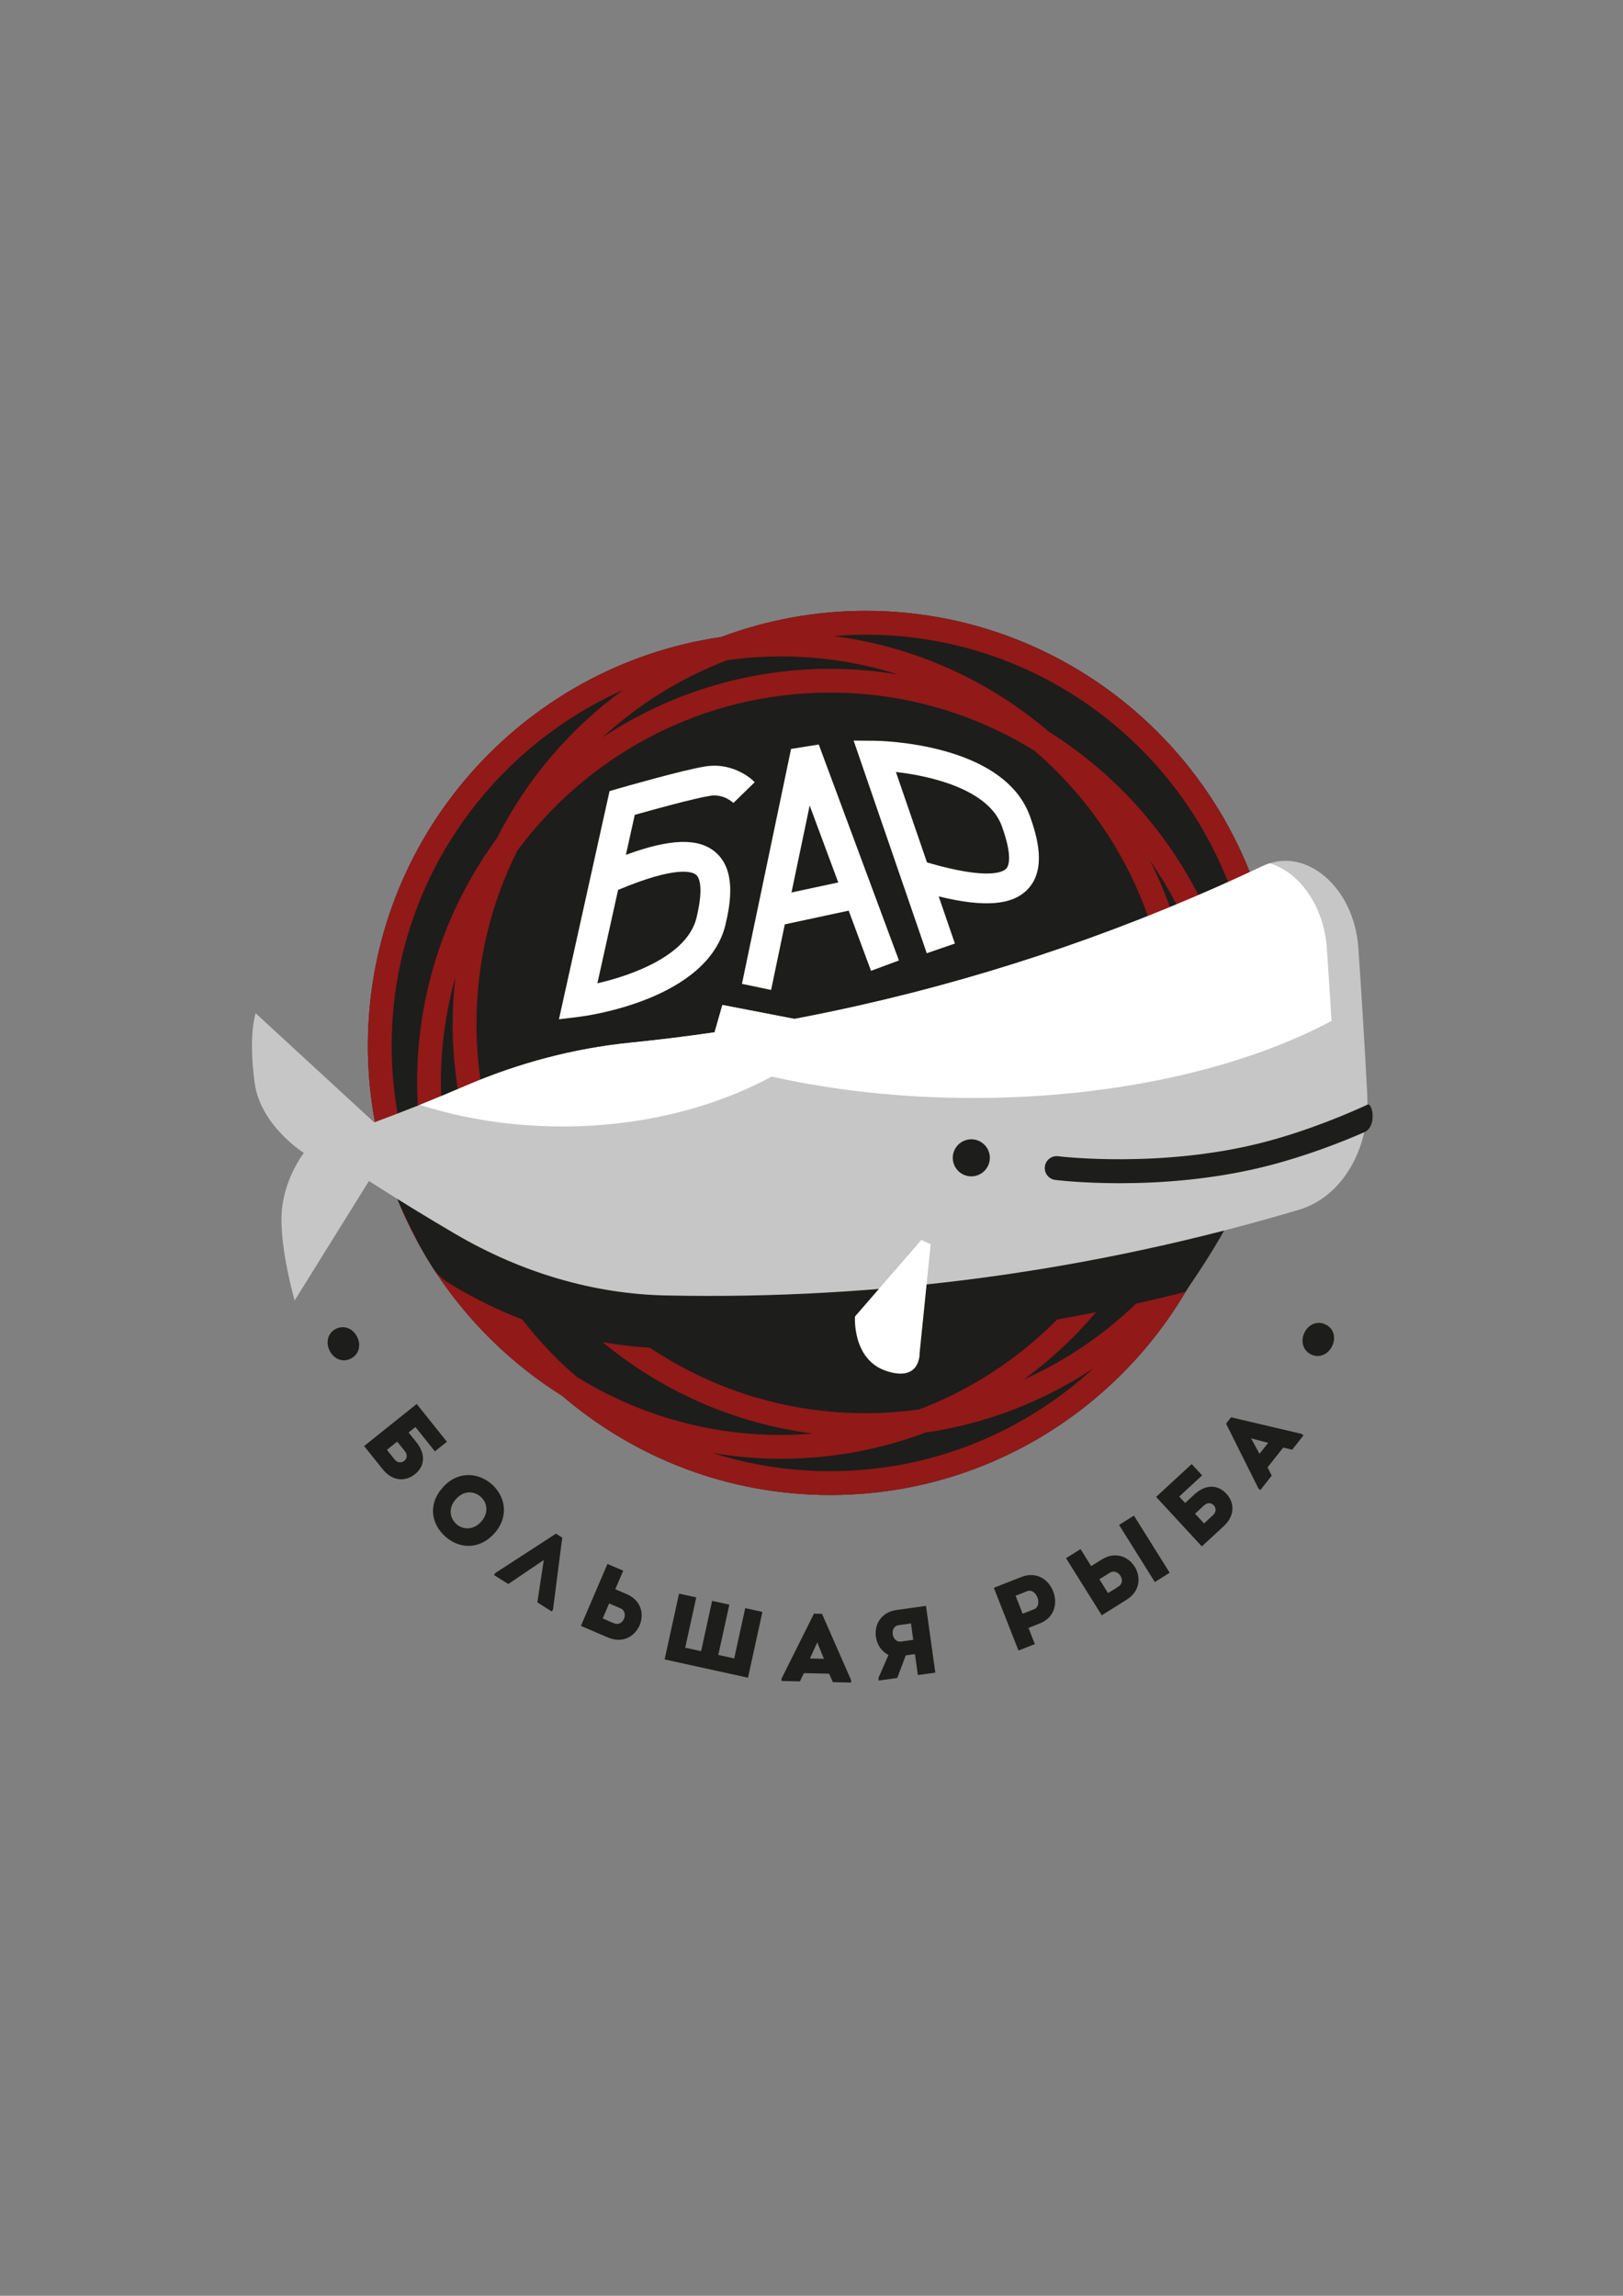 <?xml version="1.0" encoding="UTF-8"?>
<svg id="_Слой_1" data-name="Слой_1" xmlns="http://www.w3.org/2000/svg" version="1.1" viewBox="0 0 595.28 841.89">
  <rect x="0" y="0" width="595.28" height="841.89" fill="#808080" stroke="none"/>
  <!-- Generator: Adobe Illustrator 29.2.1, SVG Export Plug-In . SVG Version: 2.1.0 Build 116)  -->
  <defs>
    <style>
      .st0 {
        fill: #1d1d1b;
      }

      .st1 {
        fill: #fff;
      }

      .st2 {
        fill: #911918;
      }

      .st3 {
        fill: #c6c6c6;
      }
    </style>
  </defs>
  <path class="st0" d="M123.23,487.29c3.11-1.52,6.35.04,7.79,2.99,1.49,3.04.68,6.46-2.43,7.98-3.05,1.49-6.23.02-7.72-3.02-1.44-2.95-.68-6.46,2.36-7.95"/>
  <path class="st0" d="M149.86,525.31l2.85,3.55c3.72,4.65,2.89,9.03-.5,11.74-3.42,2.73-8.19,2.76-11.87-1.84l-6.79-8.48,19.28-15.43,11.09,13.85-4.41,3.53-7.14-8.93-2.51,2.01ZM145.68,528.66l-3.77,3.02c.93,1.16,1.92,2.4,2.82,3.52,1.1,1.38,2.59,1.27,3.53.52.99-.79,1.32-2.19.24-3.54l-2.82-3.53Z"/>
  <path class="st0" d="M163.3,563.43c-4.88-4.34-6.62-11.56-.91-17.96,5.68-6.38,13.26-5.39,18.05-1.12,4.71,4.2,6.54,11.59.87,17.97-5.02,5.64-12.42,6.1-18,1.12M167.39,558.89c2.29,2.04,6.16,2.42,9.1-.88,2.93-3.29,2.16-7.05-.13-9.09-2.4-2.14-6.14-2.54-9.15.83-2.93,3.29-2.19,7.02.18,9.14"/>
  <polygon class="st0" points="186.42 580.88 181.19 577.59 181.67 576.84 203.92 562.41 206.22 563.86 202.84 590.2 202.37 590.95 197.08 587.61 199.45 572.07 186.42 580.88"/>
  <path class="st0" d="M225.66,582.78l4.19,1.79c10.87,4.66,4.07,20.53-6.83,15.93-3.31-1.42-6.69-2.87-9.96-4.27,3.27-7.63,6.5-15.16,9.74-22.72,1.92.82,3.86,1.65,5.78,2.48l-2.91,6.78ZM223.42,588c-.8,1.85-1.57,3.67-2.35,5.49,1.36.58,2.76,1.26,4.19,1.8,3.35,1.4,5.53-4.12,2.35-5.49l-4.18-1.79Z"/>
  <polygon class="st0" points="249.06 584.4 255.37 585.78 251.32 604.23 257.15 605.5 261.19 587.06 267.5 588.44 263.46 606.89 269.29 608.16 273.33 589.72 279.64 591.1 274.35 615.23 243.77 608.53 249.06 584.4"/>
  <path class="st0" d="M294.86,613.54l-1.48,3.04-6.74-.15.02-.88,11.88-23.81,2.96.07,10.67,24.32-.02.88-6.67-.15-1.38-3.1-9.24-.21ZM297.07,608.18l5.12.12-2.44-6.02-2.68,5.9Z"/>
  <path class="st0" d="M325.89,606.9c-2.64-1.31-4.21-3.83-4.63-6.63-.6-4.3,1.69-9.05,7.6-9.87l10.77-1.51,3.42,24.48-6.4.89-1.08-7.69-3.36.47-3.12,8.28-6.78.95-.13-.91,3.7-8.47ZM334.96,601.35l-.84-6.02-4.44.62c-1.82.25-2.46,1.77-2.25,3.31.21,1.54,1.3,2.95,3.09,2.71l4.44-.62Z"/>
  <path class="st0" d="M373.55,605.26l-9.03-22.99c3.42-1.34,6.72-2.68,10.15-3.99,5.52-2.17,10.04,1.03,11.64,5.4,1.65,4.21.51,9.51-4.94,11.65l-4.14,1.63,2.33,5.95-6.01,2.36ZM379.32,590.1c1.58-.62,1.84-2.66,1.18-4.33-.65-1.64-2.13-2.92-3.77-2.27l-4.24,1.67,2.59,6.6,4.24-1.67Z"/>
  <path class="st0" d="M400.22,574.31l3.86-2.41c10.03-6.27,19.18,8.36,9.2,14.69-3.05,1.91-6.16,3.86-9.18,5.75-4.4-7.03-8.75-13.97-13.11-20.94,1.77-1.11,3.56-2.23,5.33-3.33l3.91,6.25ZM403.23,579.13c1.07,1.7,2.12,3.38,3.17,5.06,1.26-.79,2.61-1.55,3.86-2.41,3.06-1.96-.23-6.89-3.17-5.06l-3.86,2.41ZM429.01,576.74l-5.45,3.41-13.11-20.95,5.45-3.41,13.11,20.94Z"/>
  <path class="st0" d="M434.69,551.16l3.34-3.09c4.38-4.05,8.81-3.52,11.76-.33,2.97,3.21,3.33,7.98-1,11.97l-7.99,7.37-16.76-18.15,13.04-12.04,3.83,4.15-8.4,7.76,2.18,2.36ZM438.33,555.1l3.28,3.56c1.09-1.01,2.26-2.09,3.32-3.07,1.3-1.2,1.08-2.68.26-3.56-.86-.93-2.28-1.16-3.55,0l-3.32,3.06Z"/>
  <path class="st0" d="M464.91,538.11l1.54,3.01-4.18,5.3-.69-.55-11.89-23.81,1.84-2.33,25.86,6.09.69.55-4.13,5.24-3.31-.77-5.73,7.26ZM461.96,533.13l3.17-4.02-6.28-1.67,3.11,5.69Z"/>
  <path class="st0" d="M480.9,496.7c-3.12-1.5-3.9-5-2.48-7.96,1.47-3.05,4.65-4.54,7.77-3.04,3.05,1.47,3.88,4.88,2.41,7.93-1.42,2.96-4.65,4.54-7.7,3.07"/>
  <path class="st0" d="M468.98,375.5c0,21.9-4.67,42.71-13.1,61.54-.04.11-.09.22-.15.33-4.37,9.74-9.74,18.93-15.98,27.45-1.4,2.75-2.86,5.46-4.43,8.1-26.25,45-75.07,75.31-130.82,75.31-37.52,0-71.84-13.71-98.33-36.38-18.71-11.73-34.68-27.43-46.73-45.9t-.02-.04c-1.99-3.06-3.86-6.18-5.63-9.39-.02-.04-.04-.09-.07-.11-11.97-21.64-18.78-46.51-18.78-72.93,0-76.1,56.4-139.25,129.6-149.89,16.51-6.18,34.35-9.59,52.98-9.59,83.52,0,151.48,67.96,151.48,151.5"/>
  <path class="st2" d="M317.5,224c-18.63,0-36.47,3.41-52.98,9.59-73.2,10.63-129.6,73.79-129.6,149.89,0,26.42,6.81,51.29,18.78,72.93.02.02.04.07.07.11,1.77,3.21,3.65,6.33,5.63,9.39t.02.04c12.05,18.47,28.02,34.17,46.73,45.9,26.49,22.67,60.82,36.38,98.33,36.38,55.75,0,104.58-30.31,130.82-75.31,1.57-2.64,3.04-5.35,4.43-8.1,6.24-8.52,11.62-17.71,15.98-27.45.07-.11.11-.22.15-.33,8.43-18.82,13.1-39.63,13.1-61.54,0-83.55-67.95-151.5-151.48-151.5M266.71,242.1c6.46-.9,13.01-1.38,19.72-1.38,15,0,29.46,2.34,43.06,6.64-8.14-1.35-16.49-2.1-25-2.1-30.85,0-59.57,9.3-83.55,25.2,13.21-12.16,28.71-21.84,45.77-28.36M429.18,383.47c0,39.11-15.83,74.59-41.42,100.4-14.19,14.3-31.38,25.66-50.55,32.97-6.44.89-13.01,1.4-19.7,1.4-29.26,0-56.49-8.85-79.16-24.02-28.04-18.76-49.09-47.17-58.37-80.45-3.41-12.18-5.22-25.03-5.22-38.28,0-22.82,5.39-44.37,14.96-63.52,26.03-35.16,67.78-57.98,114.77-57.98,27.51,0,53.22,7.84,75.03,21.38,22.95,19.81,39.57,46.73,46.29,77.34,2.21,9.89,3.36,20.18,3.36,30.75M150.17,426.03c-4.24-13.45-6.51-27.75-6.51-42.56,0-58.06,34.87-108.09,84.75-130.39-19.39,14.15-35.29,32.78-46.18,54.35-18.36,25.07-29.24,55.95-29.24,89.31,0,9.28.85,18.37,2.47,27.17,2.62,14.43,7.32,28.15,13.74,40.86-8.19-11.75-14.65-24.78-19.02-38.74M191.53,483.86c-14.06-18.17-23.85-39.79-27.82-63.35-1.31-7.73-1.99-15.66-1.99-23.76,0-13.3,1.88-26.16,5.28-38.37-.63,5.61-.98,11.31-.98,17.12,0,14.41,2.03,28.34,5.79,41.56,8.52,29.78,25.94,55.84,49.2,75.09,21.53,17.82,48.06,29.83,77.13,33.54-3.86.33-7.75.52-11.7.52-27.51,0-53.21-7.84-75.03-21.38-7.32-6.31-13.98-13.34-19.87-20.99M304.49,539.49c-15,0-29.46-2.34-43.06-6.64,8.14,1.35,16.49,2.1,25,2.1,18.63,0,36.47-3.41,52.95-9.59,22.54-3.28,43.46-11.51,61.65-23.58-25.44,23.41-59.35,37.71-96.54,37.71M432.28,460.27c-4.7,6.36-9.91,12.29-15.59,17.77-11.92,11.51-25.83,20.96-41.16,27.82,9.8-7.16,18.71-15.46,26.53-24.7,22.36-26.38,35.86-60.49,35.86-97.7,0-11.75-1.35-23.21-3.91-34.17-2.75-11.88-6.92-23.21-12.29-33.85,6.83,9.83,12.49,20.55,16.71,31.95,5.7,15.39,8.82,32.01,8.82,49.35,0,22.82-5.42,44.37-14.96,63.52M454.96,413.87c.63-5.63,1-11.33,1-17.12,0-18.58-3.36-36.4-9.54-52.89-11.75-31.4-33.65-57.91-61.67-75.49-21.86-18.69-49.07-31.27-78.98-35.11,3.87-.31,7.77-.52,11.73-.52,75.31,0,137.15,58.61,142.37,132.61.24,3.34.37,6.75.37,10.15,0,13.28-1.86,26.14-5.28,38.37"/>
  <path class="st0" d="M462.83,394.87c0,16.27-1.31,28.28-6.94,42.17-.04.11-.09.22-.15.33-4.11,10.07-10.52,21.14-20.42,35.55-.18.29-.37.57-.57.85-6.07,1.53-12.08,2.95-18.06,4.28-4.91,1.09-9.78,2.14-14.63,3.12-4.78.96-9.54,1.86-14.3,2.71-47.6,8.54-93.99,11.6-144.06,10.55-1.79-.04-3.56-.11-5.35-.2-5.79-.35-11.57-1.03-17.34-2.07-9.94-1.73-19.81-4.52-29.48-8.3-8.39-3.25-16.62-7.25-24.61-11.95-3.8-2.23-5.04-3.12-7.49-5.96t-.02-.04c-1.99-3.06-3.86-6.18-5.63-9.39-.02-.04-.04-.09-.07-.11-4.35-8.78-9.37-17.95-11.07-27.47,2.58-.98,5.07-1.94,7.53-2.9,1.77-.7,3.54-1.4,5.28-2.12,2.75-1.09,5.48-2.23,8.26-3.41,2.18-.92,4.41-1.86,6.66-2.84.48-.22.96-.41,1.44-.61,2.71-1.16,5.44-2.25,8.17-3.28,16.6-6.29,33.65-10.33,50.97-12.07,67.02-6.73,132.33-23.26,194.87-48.98,2.73-1.14,5.46-2.27,8.19-3.43,1.48-.63,2.95-1.27,4.41-1.9,2.69-1.16,5.35-2.34,8.01-3.54,2.1-.94,4.19-1.9,6.29-2.86,3.08,7.82,5.46,15.96,7.16,24.35,1.94,9.54,2.95,19.41,2.95,29.52"/>
  <path class="st3" d="M501.49,401.6c-.95-18.12-2.05-36.21-3.3-54.27-1.68-22.32-19.58-37.08-34.96-29.79-55.11,26.1-112.62,44.92-171.74,56.11l-26.54-5.13-2.87,10.04c-10.17,1.48-20.38,2.74-30.63,3.77-20.82,2.09-41.19,7.43-60.94,15.95-10.93,4.72-22.03,9.14-33.27,13.32l-43.48-40.04s-2.76,7.98-.36,25.55c2.12,15.68,18.05,25.69,18.05,25.69,0,0-7.69,9.79-8.18,22.8-.49,13.01,4.8,31.3,4.8,31.3l27.25-43.81c10.46,6.68,21.02,13.19,31.73,19.45,24.28,14.22,50.77,21.98,77.21,22.52,78.33,1.63,156.29-8.81,232.26-31.46,15.66-4.65,26.04-22.35,24.95-41.98"/>
  <path class="st1" d="M486.61,347.33c-1.18-15.6-10.27-27.49-20.89-30.76-.83.27-1.67.58-2.49.97-47.65,22.56-97.11,39.66-147.84,51.11-7.98,1.8-15.99,3.45-24.03,4.98l-26.41-5.1-2.86,10.02c-10.17,1.48-20.38,2.75-30.63,3.78-20.82,2.09-41.19,7.43-60.94,15.95-5.47,2.36-10.99,4.65-16.54,6.87,15.9,5.08,33.59,7.94,52.25,7.94,28.94,0,55.57-6.84,76.77-18.3,22.53,5.03,47.57,7.85,73.97,7.85,52.03,0,98.83-10.89,131.41-28.25-.55-9.03-1.14-18.04-1.76-27.06"/>
  <path class="st0" d="M362.99,423.67c.5,3.72-2.1,7.14-5.82,7.65-3.72.5-7.14-2.1-7.65-5.82-.51-3.72,2.1-7.14,5.82-7.65,3.72-.51,7.14,2.1,7.65,5.82"/>
  <path class="st1" d="M337.89,454.74l-24.3,28.04s-1.12,15.82,11.53,19.98c12.64,4.16,12.17-6.55,12.17-6.55l4.07-39.98-3.47-1.49Z"/>
  <path class="st0" d="M410.71,433.9c-13.72,0-22.93-1.12-23.69-1.22-2.39-.3-4.09-2.48-3.79-4.88.3-2.39,2.49-4.11,4.88-3.79.37.05,37.69,4.55,74.99-5.03,17.02-4.37,32.3-11.04,38.47-13.9,1.83-.85,3.58,8.04-1.18,10.12-7.88,3.44-20.79,8.56-35.12,12.25-20.12,5.17-39.91,6.45-54.56,6.45"/>
  <path class="st1" d="M260.56,291.81c4.91-.75,8.28,2.51,8.43,2.65l7.82-7.62c-2.67-2.77-9.43-7.11-17.9-5.82-8.17,1.25-31.25,7.9-32.23,8.18l-3.11.9-18.56,83.68,7.67-.94c1.91-.24,46.82-6.08,53.43-33.82,1.99-8.36,3.77-20.21-3.76-26.57-6.2-5.23-16.48-4.96-32.79,1.03l3.26-14.67c6.61-1.87,21.92-6.1,27.75-6.99M255.31,320.79c.98.83,2.96,4.01.17,15.69-3.27,13.74-23.17,21.09-36.37,24.1l7.59-34.24c21.78-9.14,27.39-6.58,28.6-5.55"/>
  <path class="st1" d="M377.72,299.23c-9.69-26.81-54.98-27.57-56.9-27.58l-7.73-.07,26.82,77.98,10.33-3.55-5.95-17.29c16.88,4.12,27.12,3.23,32.7-2.67,6.76-7.16,3.66-18.73.74-26.82M369.05,318.55c-1.09,1.15-6.38,4.34-29.05-2.29l-11.4-33.16c13.45,1.5,34.05,6.57,38.85,19.85,4.08,11.29,2.47,14.68,1.6,15.61"/>
  <path class="st1" d="M290.15,274.63l-18.02,86.16,10.69,2.23,5.03-24.05,23.43-5.03,8.19,22.07,10.24-3.8-29.41-79.19-10.15,1.62ZM290.3,327.28l6.67-31.89,10.48,28.21-17.15,3.68Z"/>
</svg>